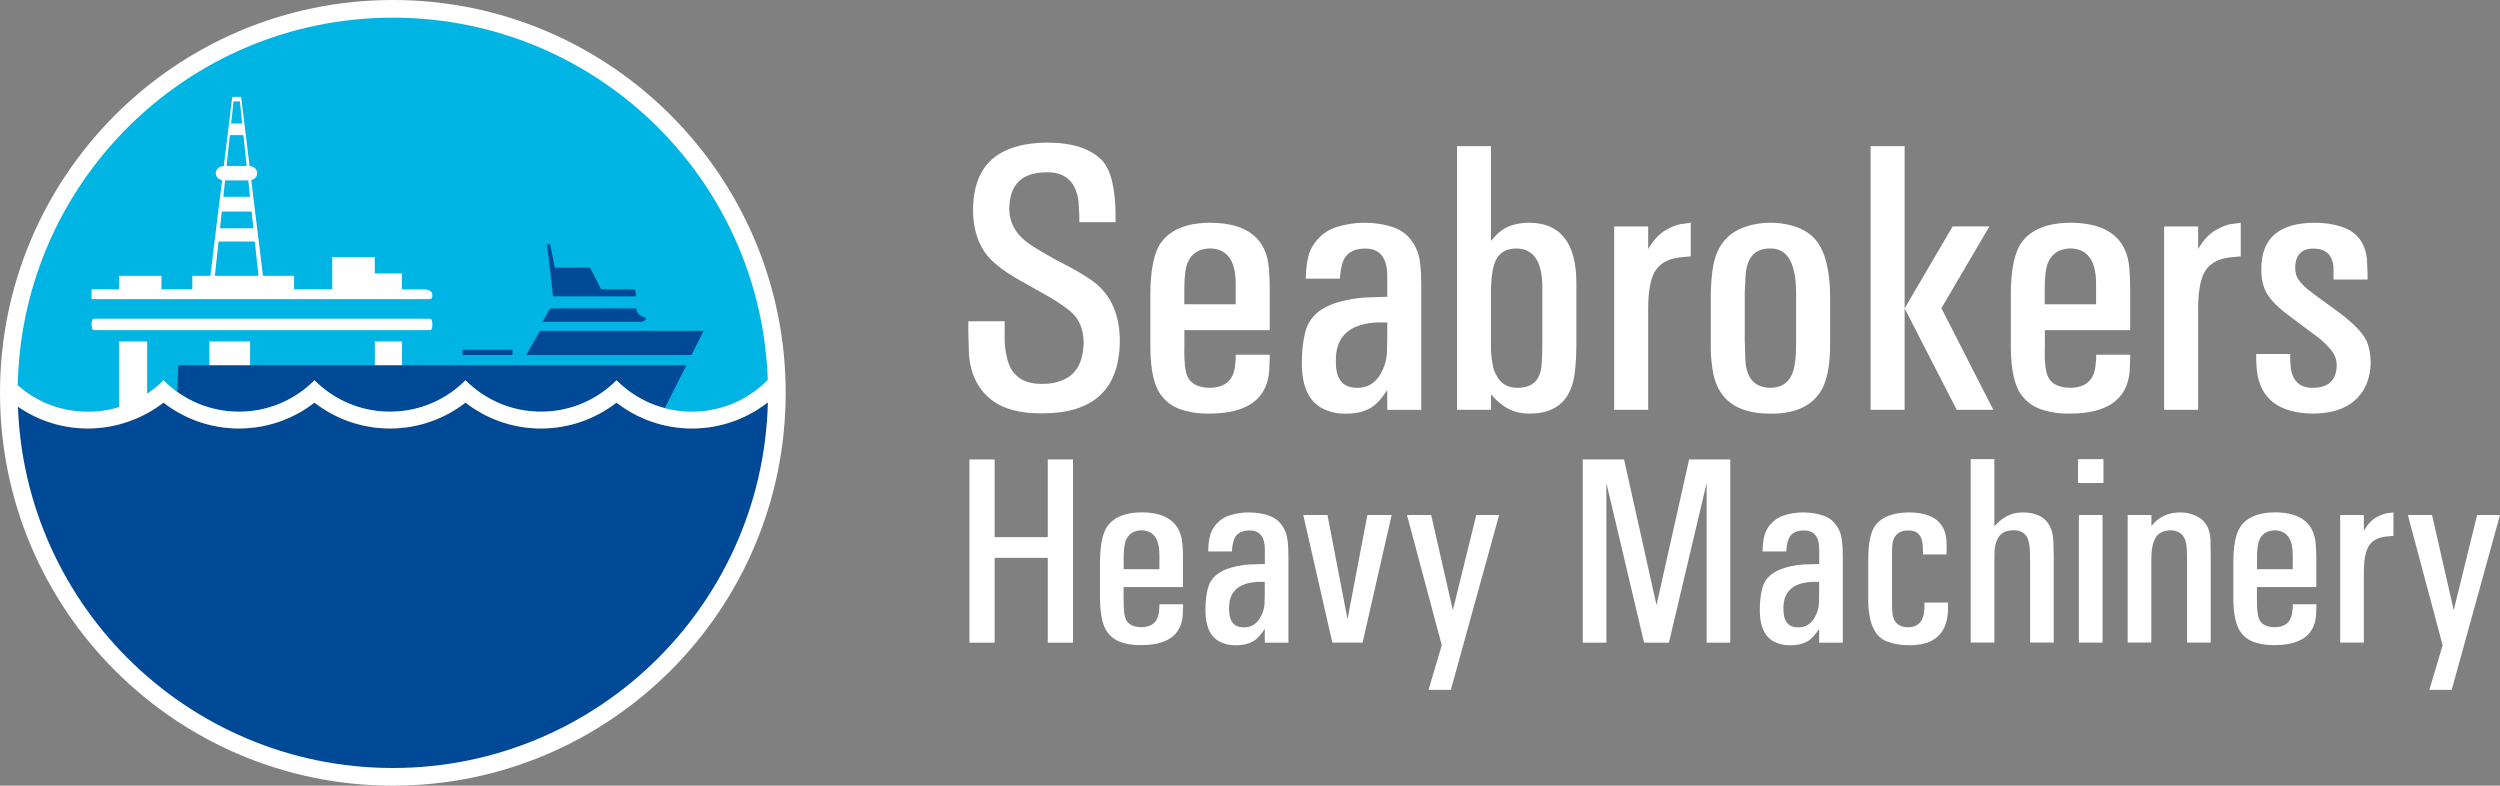 <?xml version="1.0" encoding="UTF-8"?>
<svg id="Layer_1" data-name="Layer 1" xmlns="http://www.w3.org/2000/svg" viewBox="0 0 318.2 100">
  <rect x="0" y="0" width="318.2" height="100" fill="#808080" stroke="none"/>
  <g>
    <g>
      <path d="m1.76,51.38c.73,26,22.04,46.86,48.21,46.86s47.78-21.15,48.22-47.4c-2.73,2.31-6.26,3.71-10.12,3.71-3.62,0-6.95-1.23-9.61-3.29-2.66,2.06-5.99,3.29-9.61,3.29s-6.96-1.23-9.61-3.29c-2.65,2.06-5.99,3.29-9.61,3.29s-6.96-1.23-9.61-3.29c-2.66,2.06-5.99,3.29-9.61,3.29s-6.95-1.23-9.61-3.29c-2.65,2.06-5.99,3.29-9.61,3.29s-6.82-1.18-9.44-3.16h0Z" style="fill: #004996; fill-rule: evenodd;"/>
      <path d="m49.97,1.76C23.82,1.76,2.52,22.6,1.76,48.57c2.44,2.37,5.77,3.84,9.44,3.84s7.15-1.53,9.61-4c2.45,2.47,5.85,4,9.61,4s7.15-1.53,9.61-4c2.45,2.47,5.85,4,9.61,4s7.15-1.53,9.61-4c2.45,2.47,5.85,4,9.61,4s7.16-1.53,9.61-4c2.45,2.47,5.85,4,9.61,4,4.01,0,7.6-1.74,10.08-4.5C97.06,22.24,75.9,1.76,49.97,1.76h0Z" style="fill: #00b4e3; fill-rule: evenodd;"/>
      <polygon points="88.01 45.19 66.97 45.19 68.75 42.11 89.55 42.11 88.01 45.19 88.01 45.19" style="fill: #004996; fill-rule: evenodd;"/>
      <path d="m81.7,40.96h-12.66l.99-1.7h10.98c-.03.66.57,1.03,1.15,1.15.14.4-.28.44-.45.56h0Z" style="fill: #004996; fill-rule: evenodd;"/>
      <path d="m80.98,37.72h-10.59s-.5-4.56-.78-6.65c.06.08.37-.04.42.05.19.96.24,1.2.59,2.95h4.47c.54.99.63,1.23,1.42,2.76h4.32c.05.29.1.41.14.89h0Z" style="fill: #004996; fill-rule: evenodd;"/>
      <polygon points="65.24 45.19 58.87 45.19 58.87 44.52 65.24 44.52 65.24 45.19 65.24 45.19" style="fill: #004996; fill-rule: evenodd;"/>
      <path d="m22.55,49.88l.16-3.4h64.65l-2.74,5.47c-2.37-.62-4.48-1.87-6.15-3.55-2.45,2.47-5.85,4-9.61,4s-7.15-1.53-9.61-4c-2.45,2.47-5.85,4-9.61,4s-7.16-1.53-9.61-4c-2.45,2.47-5.85,4-9.61,4-2.94,0-5.65-.94-7.87-2.52h0Z" style="fill: #004996; fill-rule: evenodd;"/>
      <path d="m30.53,12.91h-.81l-.3,2.81h1.41l-.3-2.81h0Zm-2.27,10.03c-.46-.1-.8-.46-.8-.89,0-.5.46-.91,1.03-.92h0s1.07-8.8,1.07-8.8h1.13l1.08,8.8c.54.03.97.43.97.91,0,.42-.32.77-.76.88l1.49,12.18h3.96v1.73h4.86v-4.11h5.41v2.09h3.46v2.02h2.72c.72,0,1.15.23,1.15.76-.02.24.02.47-.43.48H11.66v-1.24h3.5v-1.73h5.39v1.73h3.93v-1.73h2.3c.29-2.56,1.49-12.14,1.49-12.14v-.02h0Zm2.73-5.74h-1.73l-.42,3.92h2.56l-.42-3.92h0Zm.84,7.85h-3.4l.22-2.09h2.95l.22,2.09h0Zm.2,1.87h-3.8l-.23,2.13h4.25l-.23-2.13h0Zm.87,8.18h-5.55l.47-4.36h4.61l.47,4.36h0Zm21.72,6.92H12.08c-.21,0-.42,0-.42-.73s.21-.72.42-.72h42.53c.21,0,.42,0,.42.73s-.21.73-.42.73h0Zm-6.91,1.44h3.46v3.02h-3.46v-3.02h0Zm-21.06,0h5.18v3.02h-5.18v-3.02h0Zm-11.49,0h3.57v7.37c-1.09.73-2.29,1.33-3.57,1.71v-9.09h0Z" style="fill: #fff; fill-rule: evenodd;"/>
      <path d="m98.12,47.94c-2.48,2.74-6.06,4.46-10.04,4.46-3.76,0-7.15-1.53-9.61-4-2.45,2.47-5.85,4-9.61,4s-7.15-1.53-9.61-4c-2.45,2.47-5.85,4-9.61,4s-7.16-1.53-9.61-4c-2.45,2.47-5.85,4-9.61,4s-7.15-1.53-9.61-4c-2.45,2.47-5.85,4-9.61,4s-6.98-1.45-9.42-3.81c-.01.47-.02.94-.02,1.41s0,.93.02,1.39c2.62,1.97,5.89,3.14,9.42,3.14s6.96-1.23,9.61-3.29c2.66,2.06,5.99,3.29,9.61,3.29s6.95-1.23,9.61-3.29c2.66,2.06,5.99,3.29,9.61,3.29s6.95-1.23,9.61-3.29c2.65,2.06,5.99,3.29,9.61,3.29s6.95-1.23,9.61-3.29c2.66,2.06,5.99,3.29,9.61,3.29,3.84,0,7.35-1.38,10.08-3.67,0-.29.01-.58.01-.86,0-.69-.02-1.38-.05-2.06h0Z" style="fill: #fff; fill-rule: evenodd;"/>
    </g>
    <path d="m50,0C22.39,0,0,22.39,0,50s22.39,50,50,50,50-22.39,50-50S77.61,0,50,0Zm0,97.75c-26.37,0-47.75-21.38-47.75-47.75S23.63,2.25,50,2.25s47.75,21.38,47.75,47.75-21.38,47.75-47.75,47.75Z" style="fill: #fff;"/>
  </g>
  <g>
    <path d="m127.87,40.92v1.88c-.02.95.08,1.84.29,2.66.46,2.28,1.96,3.42,4.49,3.4.95.02,1.81-.14,2.59-.48,1.73-.67,2.62-2.26,2.69-4.78-.02-1.73-.59-3.07-1.74-4.02-.81-.65-1.77-1.29-2.88-1.93l-3.35-1.88c-1.33-.73-2.44-1.48-3.33-2.26-1.85-1.58-2.78-3.87-2.78-6.85.03-3.25,1.07-5.55,3.11-6.92,1.52-1.03,3.61-1.56,6.28-1.59,3.25,0,5.59.76,7.04,2.28,1.14,1.22,1.71,3.61,1.71,7.18v.67h-4.61v-.81l-.1-1.74c-.29-2.58-1.66-3.85-4.11-3.8-3.11.02-4.67,1.55-4.71,4.61,0,1.95.97,3.53,2.92,4.75,1.2.78,2.57,1.56,4.09,2.34,1.52.78,2.76,1.53,3.71,2.22,2.23,1.68,3.35,4.2,3.35,7.56-.05,6.13-3.34,9.2-9.86,9.2-2.8.03-4.96-.54-6.47-1.71-1.77-1.39-2.73-3.38-2.88-5.97l-.07-2.71v-1.33h4.61Z" style="fill: #fff;"/>
    <path d="m150.74,44.53c-.02,1.58.11,2.69.38,3.33.41.97,1.35,1.47,2.8,1.5,1.93,0,3.02-.89,3.26-2.66l.1-1v-.55h4.33v.55l-.07,1.62c-.35,3.57-2.91,5.34-7.68,5.32-1.11.02-2.13-.11-3.07-.38-1.24-.32-2.2-.93-2.9-1.83-.95-1.14-1.44-3.18-1.47-6.11v-6.61c-.02-3.26.44-5.54,1.35-6.82,1.22-1.7,3.34-2.54,6.35-2.54,4.63.05,7.09,2,7.39,5.85.06.75.1,1.61.1,2.59v5.23h-10.86v2.52Zm0-5.8h6.54v-2.69c-.02-2.9-1.1-4.37-3.26-4.42-1.38.03-2.32.61-2.83,1.74-.3.65-.45,1.81-.45,3.47v1.9Z" style="fill: #fff;"/>
    <path d="m166.47,32.91c.17-.92.6-1.75,1.27-2.48.67-.74,1.47-1.25,2.39-1.53,1.09-.35,2.23-.53,3.42-.55,1.38,0,2.63.19,3.76.57,1.41.46,2.44,1.47,3.09,3.04.33.82.5,2.29.5,4.4v15.81h-4.33v-2.52c-.79,1.19-1.52,1.96-2.19,2.31-.86.48-1.88.7-3.07.69-.87.02-1.65-.11-2.33-.38-2.22-.76-3.31-2.82-3.28-6.18,0-1.41.14-2.68.43-3.8.48-1.95,1.96-3.25,4.47-3.9,1-.27,2.03-.44,3.09-.52l2.88-.1v-2.73c-.03-2.31-1-3.45-2.9-3.4-1.16.02-1.98.39-2.47,1.12-.35.52-.57,1.43-.67,2.71h-4.33c.02-.98.1-1.83.26-2.54Zm10.1,8.13h-1.26c-3.58.17-5.34,1.81-5.28,4.9-.05,2.27.84,3.41,2.66,3.42,1.54.03,2.65-.77,3.35-2.4.27-.62.43-1.26.48-1.93l.05-1.85v-2.14Z" style="fill: #fff;"/>
    <path d="m189.77,18.6v12.08c.82-1.06,1.73-1.74,2.71-2.02.67-.21,1.37-.31,2.12-.31,4.02,0,6.04,2.57,6.04,7.7v7.68c0,1.3-.06,2.5-.19,3.61-.41,3.58-2.38,5.35-5.89,5.3-1.84,0-3.43-.82-4.78-2.45v1.97h-4.33V18.6h4.33Zm0,25.15c-.02.92.05,1.78.21,2.59.08.59.27,1.11.57,1.57.54.98,1.43,1.47,2.66,1.45,1.85-.02,2.85-.98,3-2.9.06-.65.1-1.56.1-2.73v-7.37c-.05-3.11-1.13-4.68-3.23-4.73-1.27-.02-2.15.45-2.64,1.4-.41.75-.63,2.07-.67,3.97v6.75Z" style="fill: #fff;"/>
    <path d="m209.78,28.82v2.88c.67-1.16,1.44-1.98,2.33-2.47.59-.33,1.16-.56,1.71-.69l1.38-.19v4.28l-1.45.14c-1.55.19-2.62.84-3.21,1.95-.51,1.03-.76,2.55-.76,4.56v12.88h-4.33v-23.34h4.33Z" style="fill: #fff;"/>
    <path d="m217.75,37.73c.02-2.42.26-4.24.74-5.44.74-1.81,2.08-2.99,4.02-3.54.9-.27,1.85-.4,2.85-.4s1.93.13,2.85.4c1.2.35,2.15.93,2.85,1.74,1.22,1.41,1.85,3.83,1.88,7.25v5.85c.02,3.09-.46,5.28-1.43,6.56-1.24,1.68-3.26,2.51-6.06,2.5-4.45.05-6.95-1.85-7.49-5.7-.16-1.01-.23-2.13-.21-3.35v-5.85Zm4.33,5.85l.07,2.26c.14,2.36,1.23,3.53,3.26,3.52,1.41-.03,2.34-.71,2.8-2.04.27-.78.4-2.02.4-3.73v-6.23c0-3.85-1.09-5.76-3.28-5.73-1.97-.03-3.02,1.14-3.16,3.52l-.1,2.21v6.23Z" style="fill: #fff;"/>
    <path d="m242.42,18.6v33.56h-4.33V18.6h4.33Zm6.11,10.22h4.68l-6.11,10.41,6.61,12.93h-4.66l-6.63-12.91,6.11-10.43Z" style="fill: #fff;"/>
    <path d="m260.25,44.53c-.02,1.58.11,2.69.38,3.33.41.97,1.35,1.47,2.81,1.5,1.93,0,3.02-.89,3.26-2.66l.1-1v-.55h4.33v.55l-.07,1.62c-.35,3.57-2.91,5.34-7.68,5.32-1.11.02-2.13-.11-3.07-.38-1.24-.32-2.2-.93-2.9-1.83-.95-1.14-1.44-3.18-1.47-6.11v-6.61c-.02-3.26.44-5.54,1.35-6.82,1.22-1.7,3.34-2.54,6.35-2.54,4.63.05,7.09,2,7.39,5.85.06.75.1,1.61.1,2.59v5.23h-10.86v2.52Zm0-5.8h6.54v-2.69c-.02-2.9-1.1-4.37-3.26-4.42-1.38.03-2.32.61-2.83,1.74-.3.65-.45,1.81-.45,3.47v1.9Z" style="fill: #fff;"/>
    <path d="m279.78,28.82v2.88c.67-1.16,1.44-1.98,2.33-2.47.59-.33,1.16-.56,1.71-.69l1.38-.19v4.28l-1.45.14c-1.55.19-2.62.84-3.21,1.95-.51,1.03-.76,2.55-.76,4.56v12.88h-4.33v-23.34h4.33Z" style="fill: #fff;"/>
    <path d="m291.5,45.05v.86l.07.95c.27,1.71,1.22,2.54,2.85,2.5,1.93-.02,2.93-.95,3-2.8,0-.63-.16-1.2-.48-1.69-.43-.6-.97-1.17-1.62-1.71l-2.16-1.62-2.28-1.71c-1.03-.81-1.77-1.57-2.23-2.28-.57-.87-.85-1.98-.83-3.33,0-3.9,2.27-5.86,6.82-5.87,1.19,0,2.29.16,3.3.48,2,.62,3.11,2.02,3.33,4.21l.07,1.78v.76h-4.33v-1.59c-.14-1.54-.97-2.32-2.5-2.35-1.55-.02-2.35.79-2.38,2.42,0,.6.13,1.1.4,1.5.35.52.91,1.08,1.69,1.66l2.69,1.97c2.36,1.66,3.8,3.08,4.33,4.25.32.78.48,1.66.5,2.66-.03,2.11-.73,3.75-2.09,4.92-1.25,1.06-2.97,1.6-5.16,1.62-4.42-.02-6.84-1.87-7.25-5.56l-.07-1.19v-.83h4.33Z" style="fill: #fff;"/>
    <path d="m123.39,58.48h3.21v9.89h6.76v-9.89h3.21v23.32h-3.21v-10.8h-6.76v10.8h-3.21v-23.32Z" style="fill: #fff;"/>
    <path d="m143.02,76.48c-.01,1.1.08,1.87.26,2.31.29.67.94,1.02,1.95,1.04,1.34,0,2.1-.62,2.27-1.85l.07-.69v-.38h3.01v.38l-.05,1.12c-.24,2.48-2.02,3.71-5.34,3.7-.77.01-1.48-.08-2.13-.26-.86-.22-1.53-.64-2.02-1.27-.66-.79-1-2.21-1.03-4.25v-4.6c-.01-2.27.3-3.85.94-4.75.85-1.18,2.32-1.77,4.41-1.77,3.22.03,4.93,1.39,5.14,4.07.04.52.07,1.12.07,1.8v3.64h-7.56v1.75Zm0-4.03h4.55v-1.87c-.01-2.02-.77-3.04-2.27-3.08-.96.02-1.62.42-1.97,1.21-.21.45-.31,1.26-.31,2.41v1.32Z" style="fill: #fff;"/>
    <path d="m153.96,68.4c.12-.64.42-1.22.88-1.73.47-.51,1.02-.87,1.66-1.07.76-.24,1.55-.37,2.38-.38.96,0,1.83.13,2.61.4.98.32,1.7,1.03,2.15,2.12.23.57.35,1.59.35,3.06v11h-3.01v-1.75c-.55.83-1.06,1.36-1.52,1.6-.6.33-1.31.49-2.13.48-.61.01-1.15-.08-1.62-.26-1.54-.53-2.3-1.96-2.28-4.3,0-.98.1-1.86.3-2.65.33-1.36,1.37-2.26,3.11-2.71.69-.19,1.41-.31,2.15-.36l2-.07v-1.9c-.02-1.61-.69-2.4-2.02-2.36-.8.01-1.38.27-1.72.78-.24.36-.4.99-.46,1.89h-3.01c.01-.68.07-1.27.18-1.77Zm7.03,5.66h-.88c-2.49.12-3.72,1.26-3.67,3.41-.03,1.58.58,2.37,1.85,2.38,1.07.02,1.85-.53,2.33-1.67.19-.43.3-.88.33-1.34l.03-1.29v-1.49Z" style="fill: #fff;"/>
    <path d="m168.96,65.55l2.55,13.26,2.53-13.26h3.09l-3.7,16.24h-3.85l-3.7-16.24h3.09Z" style="fill: #fff;"/>
    <path d="m182.16,65.55l2.76,12.12,2.98-12.12h2.91l-6.15,22.26h-2.84l1.69-5.69-4.43-16.57h3.09Z" style="fill: #fff;"/>
    <path d="m206.71,58.48l4.13,18.54,4.15-18.54h5.24v23.32h-3.01v-20.32l-4.8,20.32h-3.16l-4.8-20.32v20.32h-3.01v-23.32h5.24Z" style="fill: #fff;"/>
    <path d="m224.52,68.4c.12-.64.42-1.22.88-1.73.47-.51,1.02-.87,1.66-1.07.76-.24,1.55-.37,2.38-.38.96,0,1.83.13,2.61.4.98.32,1.7,1.03,2.15,2.12.23.57.35,1.59.35,3.06v11h-3.01v-1.75c-.55.83-1.06,1.36-1.52,1.6-.6.33-1.31.49-2.13.48-.61.01-1.15-.08-1.62-.26-1.54-.53-2.3-1.96-2.28-4.3,0-.98.1-1.86.3-2.65.33-1.36,1.37-2.26,3.11-2.71.69-.19,1.41-.31,2.15-.36l2-.07v-1.9c-.02-1.61-.69-2.4-2.02-2.36-.8.01-1.38.27-1.72.78-.24.36-.4.99-.46,1.89h-3.01c.01-.68.07-1.27.18-1.77Zm7.03,5.66h-.88c-2.49.12-3.72,1.26-3.67,3.41-.03,1.58.58,2.37,1.85,2.38,1.07.02,1.85-.53,2.33-1.67.19-.43.3-.88.33-1.34l.03-1.29v-1.49Z" style="fill: #fff;"/>
    <path d="m237.8,71.16c-.01-2.12.31-3.58.98-4.4.82-1,2.22-1.52,4.2-1.54,3.17.02,4.77,1.35,4.78,3.99v1.36h-3.01v-.45l-.03-.81c-.11-1.19-.7-1.79-1.77-1.8-1.38-.01-2.08.72-2.12,2.2l-.02,1.22v5.14l.03,1.65c.05,1.4.73,2.11,2.03,2.12,1.34-.01,2.03-.84,2.07-2.48v-.66h3.01v.74c-.04,3.16-1.7,4.72-4.96,4.68-.99,0-1.87-.14-2.65-.41-1.69-.55-2.54-2.35-2.55-5.39v-5.16Z" style="fill: #fff;"/>
    <path d="m250.83,58.44h3.01v8.53l.58-.56c.89-.8,1.91-1.2,3.06-1.19,2.47.03,3.76,1.25,3.87,3.65l.05,1.95v10.96h-3.01v-10.29l-.02-1.21c-.03-.88-.16-1.53-.38-1.93-.31-.56-.87-.85-1.69-.86-1.08,0-1.79.42-2.12,1.26-.19.44-.29.89-.31,1.36l-.03,1.32v10.35h-3.01v-23.35Z" style="fill: #fff;"/>
    <path d="m267.73,58.44v3.04h-3.24v-3.04h3.24Zm-3.13,7.11h3.01v16.24h-3.01v-16.24Z" style="fill: #fff;"/>
    <path d="m270.82,65.55h3.01v1.42c.88-1.17,2.11-1.75,3.69-1.75.64,0,1.24.12,1.8.35,1.28.52,1.96,1.55,2.03,3.09l.03,2.08v11.05h-3.01v-10.24l-.03-1.64c-.06-1.61-.76-2.41-2.1-2.41-1.01.02-1.69.43-2.02,1.22-.19.44-.3.92-.35,1.43-.04.51-.06,1.06-.05,1.63v10h-3.01v-16.24Z" style="fill: #fff;"/>
    <path d="m287.27,76.48c-.01,1.1.08,1.87.26,2.31.29.67.94,1.02,1.95,1.04,1.34,0,2.1-.62,2.27-1.85l.07-.69v-.38h3.01v.38l-.05,1.12c-.24,2.48-2.02,3.71-5.34,3.7-.77.01-1.48-.08-2.13-.26-.86-.22-1.53-.64-2.02-1.27-.66-.79-1-2.21-1.03-4.25v-4.6c-.01-2.27.3-3.85.94-4.75.85-1.18,2.32-1.77,4.41-1.77,3.22.03,4.93,1.39,5.14,4.07.04.52.07,1.12.07,1.8v3.64h-7.56v1.75Zm0-4.03h4.55v-1.87c-.01-2.02-.77-3.04-2.27-3.08-.96.02-1.62.42-1.97,1.21-.21.45-.31,1.26-.31,2.41v1.32Z" style="fill: #fff;"/>
    <path d="m300.87,65.55v2c.46-.8,1-1.38,1.62-1.72.41-.23.8-.39,1.19-.48l.96-.13v2.98l-1.01.1c-1.08.13-1.82.58-2.23,1.36-.35.72-.53,1.78-.53,3.17v8.96h-3.01v-16.24h3.01Z" style="fill: #fff;"/>
    <path d="m309.55,65.55l2.76,12.12,2.98-12.12h2.91l-6.15,22.26h-2.84l1.69-5.69-4.43-16.57h3.09Z" style="fill: #fff;"/>
  </g>
</svg>
